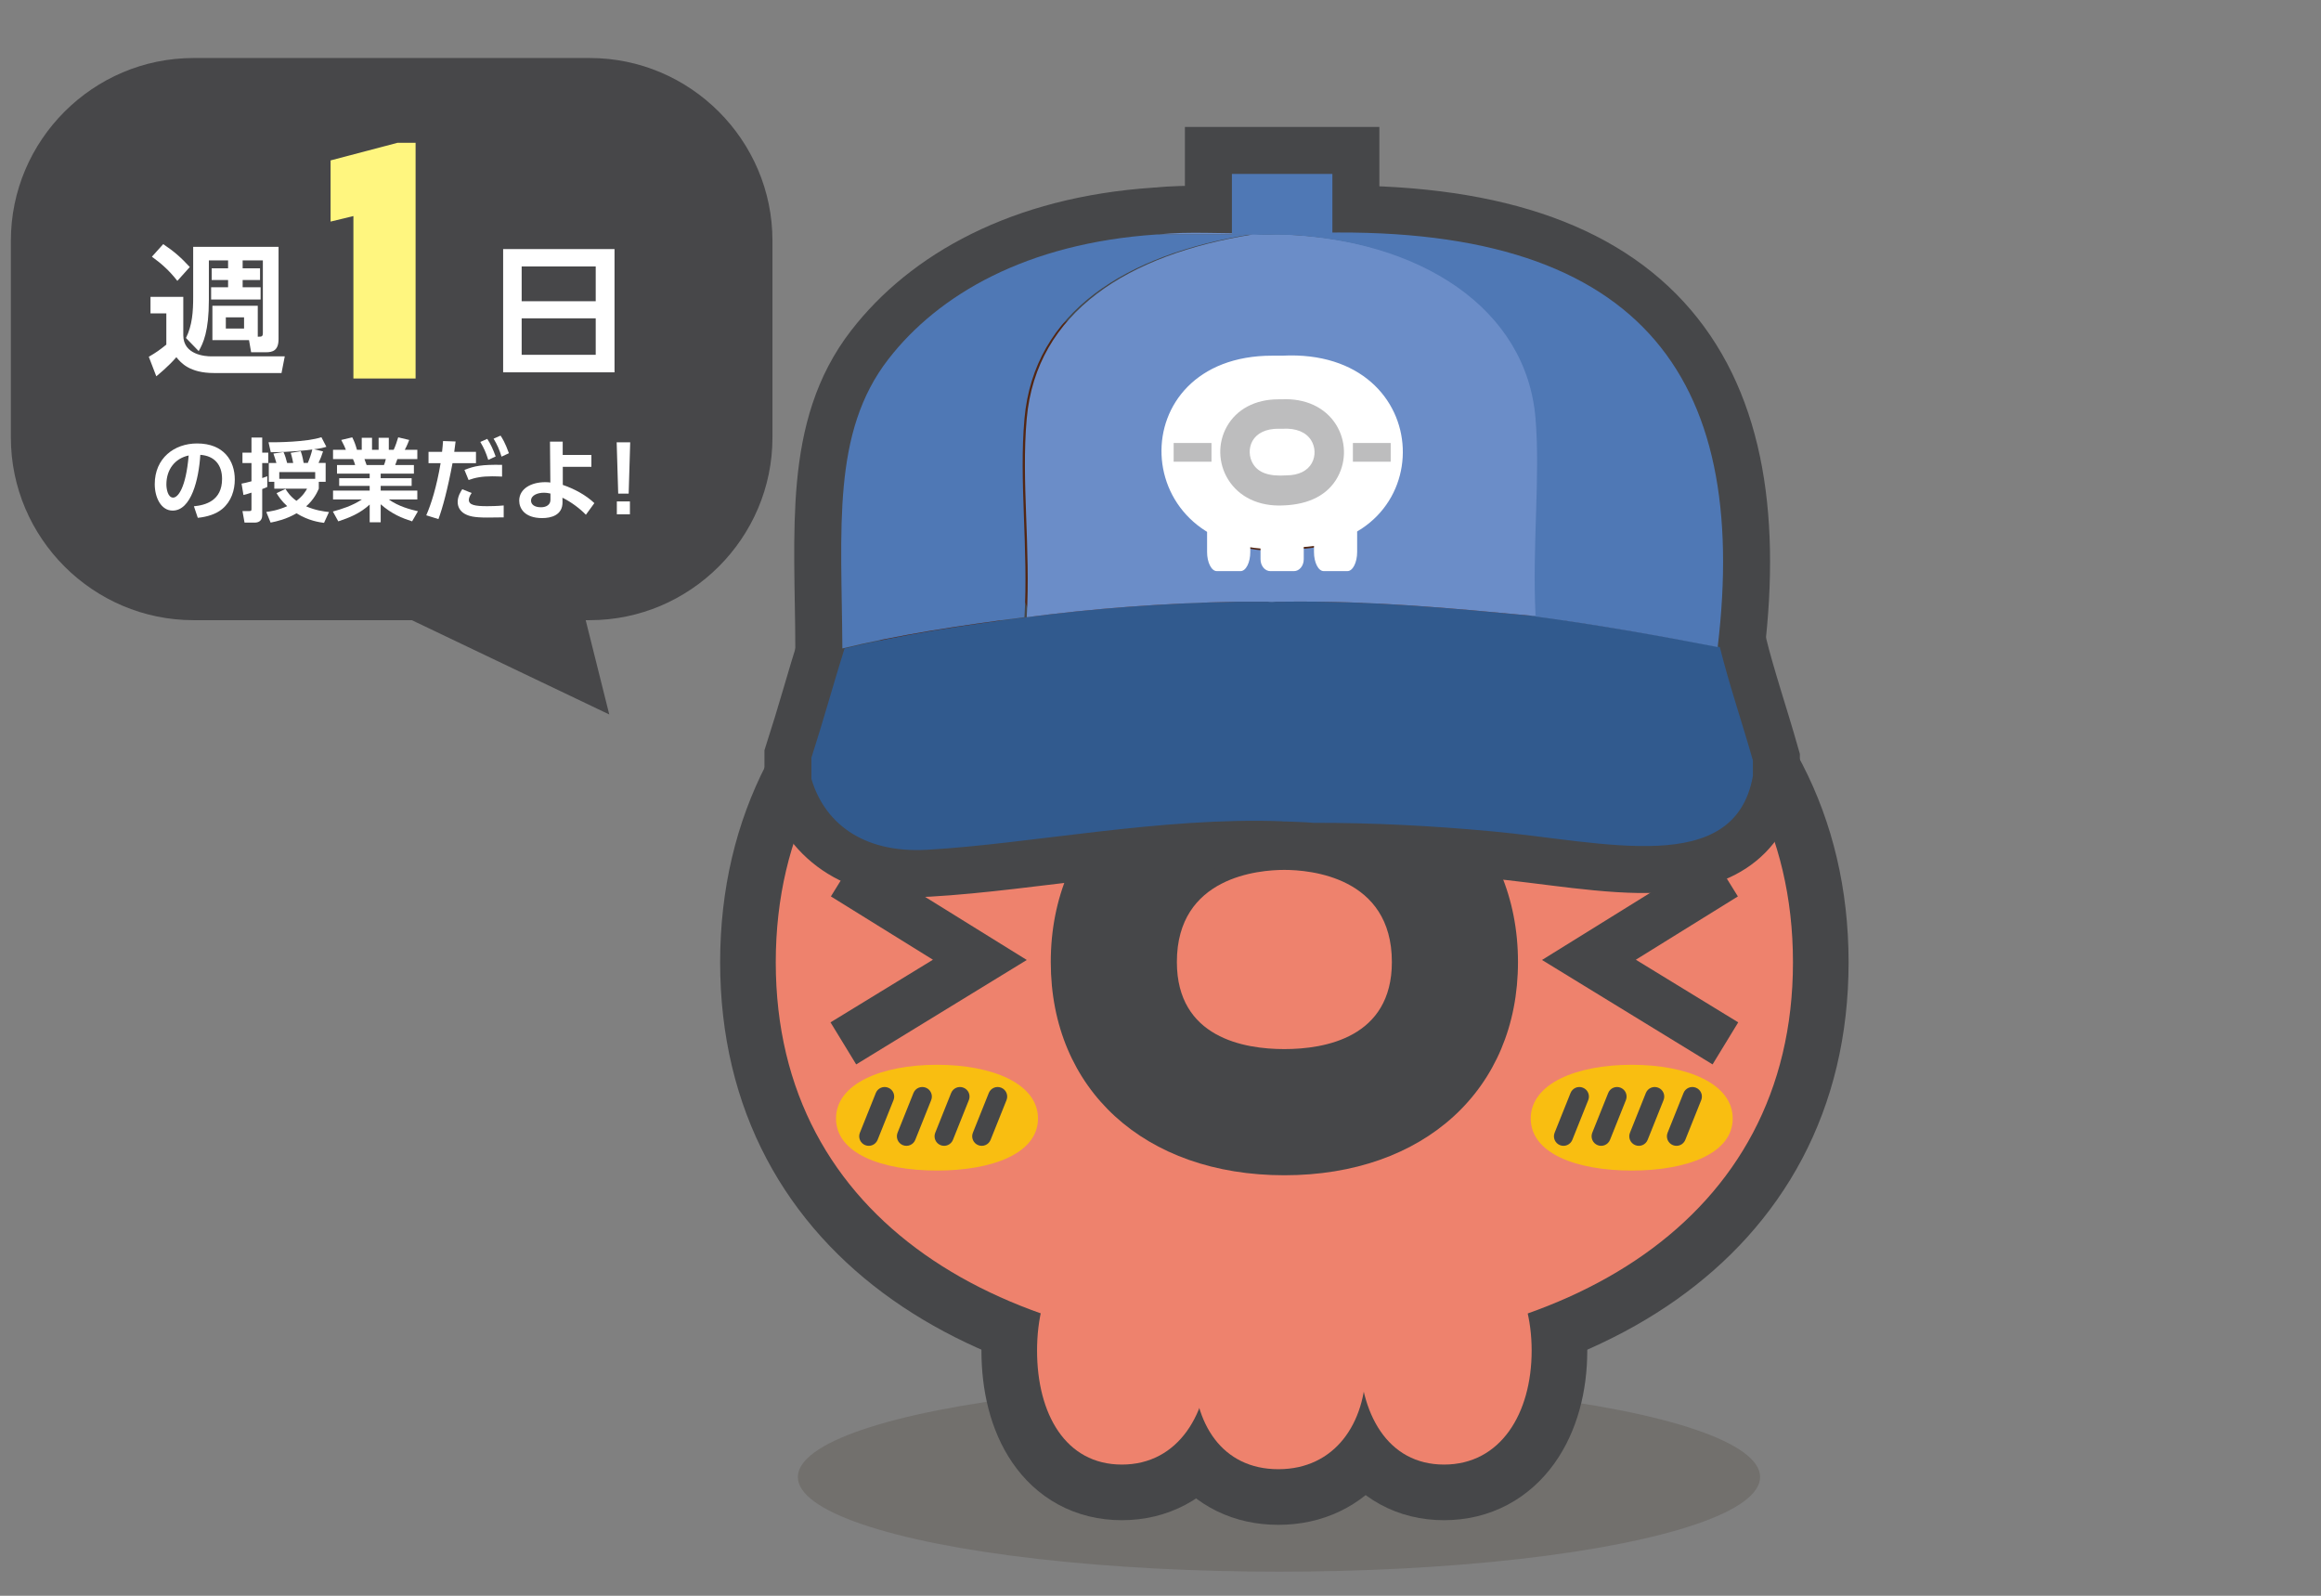 <?xml version="1.0" encoding="utf-8"?>
<!-- Generator: Adobe Illustrator 12.0.0, SVG Export Plug-In . SVG Version: 6.00 Build 51448)  -->
<!DOCTYPE svg PUBLIC "-//W3C//DTD SVG 1.1//EN" "http://www.w3.org/Graphics/SVG/1.1/DTD/svg11.dtd">
<svg  version="1.1" xmlns="http://www.w3.org/2000/svg" xmlns:xlink="http://www.w3.org/1999/xlink" width="320" height="220" viewBox="-62.598 88 320 220"
	 style="overflow:visible;enable-background:new -62.598 88 320 220;" xml:space="preserve">
<rect x="-62.598" y="88" width="320" height="220" fill="#808080" stroke="none"/>
<g id="レイヤー_1">
	<ellipse style="opacity:0.5;fill:#65605A;" cx="113.737" cy="291.628" rx="66.333" ry="13.05"/>
	<g>
		<g style="enable-background:new    ;">
			<path style="fill:#D63C4B;stroke:#464749;stroke-width:15.338;" d="M184.601,220.667c0,35.814-31.395,53.699-70.125,53.699
				s-70.118-17.885-70.118-53.699c0-35.815,31.388-55.458,70.118-55.458S184.601,184.855,184.601,220.667z"/>
			<g>
				<path style="fill:#D63C4B;stroke:#464749;stroke-width:15.338;" d="M113.652,290.551c-7.797,0-11.688-6.327-11.688-14.128
					c0-7.796,3.892-14.116,11.688-14.116c7.789,0,12.073,6.32,12.073,14.116C125.725,284.224,121.441,290.551,113.652,290.551z"/>
				<path style="fill:#D63C4B;stroke:#464749;stroke-width:15.338;" d="M92.075,289.912c-7.797,0-11.692-7.034-11.692-15.707
					c0-8.678,3.895-15.704,11.692-15.704c7.797,0,12.076,7.026,12.076,15.704C104.151,282.878,99.872,289.912,92.075,289.912z"/>
				<path style="fill:#D63C4B;stroke:#464749;stroke-width:15.338;" d="M136.494,289.912c-7.798,0-11.686-7.034-11.686-15.707
					c0-8.678,3.888-15.704,11.686-15.704c7.797,0,12.079,7.026,12.079,15.704C148.569,282.878,144.291,289.912,136.494,289.912z"/>
			</g>
		</g>
		<g>
			<g>
				<path style="stroke:#464749;stroke-width:15.338;" d="M82.271,220.625c0,17.586,12.943,29.401,32.206,29.401
					c19.263,0,32.212-11.815,32.212-29.401c0-17.717-13.252-30.095-32.212-30.095C95.51,190.53,82.271,202.908,82.271,220.625z
					 M99.657,220.625c0-11.784,11.344-12.697,14.819-12.697s14.824,0.916,14.824,12.697c0,10.45-9.287,12.008-14.824,12.008
					S99.657,231.067,99.657,220.625z"/>
			</g>
			<g>
				<g>
					<path style="stroke:#464749;stroke-width:15.338;" d="M51.956,211.585c0,0,8.794,5.461,14.069,8.727
						c-5.289,3.24-14.12,8.634-14.12,8.634l3.541,5.798l23.518-14.398l-23.432-14.534L51.956,211.585z"/>
				</g>
				<g>
					<path style="stroke:#464749;stroke-width:15.338;" d="M177.004,211.585c0,0-8.793,5.461-14.069,8.727
						c5.289,3.24,14.116,8.634,14.116,8.634l-3.538,5.798l-23.514-14.398l23.425-14.534L177.004,211.585z"/>
				</g>
			</g>
		</g>
	</g>
	<g style="enable-background:new    ;">
		<path style="fill:#EE826D;" d="M184.601,220.667c0,35.814-31.395,53.699-70.125,53.699s-70.118-17.885-70.118-53.699
			c0-35.815,31.388-55.458,70.118-55.458S184.601,184.855,184.601,220.667z"/>
		<g>
			<path style="fill:#EE826D;" d="M113.652,290.551c-7.797,0-11.688-6.327-11.688-14.128c0-7.796,3.892-14.116,11.688-14.116
				c7.789,0,12.073,6.32,12.073,14.116C125.725,284.224,121.441,290.551,113.652,290.551z"/>
			<path style="fill:#EE826D;" d="M92.075,289.912c-7.797,0-11.692-7.034-11.692-15.707c0-8.678,3.895-15.704,11.692-15.704
				c7.797,0,12.076,7.026,12.076,15.704C104.151,282.878,99.872,289.912,92.075,289.912z"/>
			<path style="fill:#EE826D;" d="M136.494,289.912c-7.798,0-11.686-7.034-11.686-15.707c0-8.678,3.888-15.704,11.686-15.704
				c7.797,0,12.079,7.026,12.079,15.704C148.569,282.878,144.291,289.912,136.494,289.912z"/>
		</g>
	</g>
	<g>
		<g>
			<path style="fill:#464749;" d="M82.273,220.625c0,17.586,12.943,29.401,32.205,29.401c19.263,0,32.211-11.815,32.211-29.401
				c0-17.717-13.25-30.095-32.211-30.095C95.511,190.53,82.273,202.908,82.273,220.625z M99.66,220.625
				c0-11.784,11.342-12.697,14.818-12.697c3.475,0,14.824,0.916,14.824,12.697c0,10.45-9.288,12.008-14.824,12.008
				C108.941,232.633,99.66,231.067,99.66,220.625z"/>
		</g>
		<g>
			<g>
				<path style="fill:#464749;" d="M51.958,211.585c0,0,8.793,5.461,14.068,8.727c-5.289,3.24-14.12,8.634-14.12,8.634l3.541,5.798
					l23.519-14.398l-23.433-14.534L51.958,211.585z"/>
			</g>
			<g>
				<path style="fill:#464749;" d="M177.006,211.585c0,0-8.794,5.461-14.07,8.727c5.291,3.24,14.118,8.634,14.118,8.634
					l-3.538,5.798l-23.515-14.398l23.425-14.534L177.006,211.585z"/>
			</g>
		</g>
	</g>
	<g>
		<g>
			<path style="fill:#F9BE11;" d="M80.512,242.203c0,4.787-6.235,7.175-13.922,7.175c-7.69,0-13.925-2.388-13.925-7.175
				c0-4.783,6.235-7.407,13.925-7.407C74.277,234.796,80.512,237.42,80.512,242.203z"/>
			<g>
				<g>
					<path style="fill:#464749;" d="M58.152,238.686l-2.195,5.479c-0.27,0.675,0.059,1.441,0.733,1.71
						c0.674,0.271,1.438-0.058,1.709-0.731l2.193-5.479c0.27-0.677-0.058-1.441-0.734-1.71
						C59.186,237.683,58.419,238.011,58.152,238.686z"/>
				</g>
				<g>
					<path style="fill:#464749;" d="M63.343,238.686l-2.194,5.479c-0.266,0.675,0.059,1.441,0.732,1.71
						c0.678,0.271,1.441-0.058,1.712-0.731l2.192-5.479c0.269-0.677-0.059-1.441-0.732-1.71
						C64.376,237.683,63.612,238.011,63.343,238.686z"/>
				</g>
				<g>
					<path style="fill:#464749;" d="M68.536,238.686l-2.19,5.479c-0.271,0.675,0.057,1.441,0.734,1.71
						c0.672,0.271,1.438-0.058,1.707-0.731l2.192-5.479c0.271-0.677-0.057-1.441-0.733-1.71
						C69.573,237.683,68.806,238.011,68.536,238.686z"/>
				</g>
				<g>
					<path style="fill:#464749;" d="M73.728,238.686l-2.193,5.479c-0.27,0.675,0.056,1.439,0.732,1.71
						c0.674,0.271,1.44-0.056,1.71-0.731l2.194-5.479c0.27-0.677-0.059-1.441-0.732-1.71
						C74.764,237.683,73.997,238.011,73.728,238.686z"/>
				</g>
			</g>
		</g>
		<g>
			<path style="fill:#F9BE11;" d="M176.294,242.203c0,4.787-6.235,7.175-13.922,7.175c-7.69,0-13.925-2.388-13.925-7.175
				c0-4.783,6.234-7.407,13.925-7.407C170.058,234.796,176.294,237.42,176.294,242.203z"/>
			<g>
				<g>
					<path style="fill:#464749;" d="M153.934,238.686l-2.193,5.479c-0.271,0.675,0.059,1.441,0.732,1.71
						c0.674,0.271,1.438-0.058,1.709-0.731l2.193-5.479c0.27-0.677-0.059-1.441-0.735-1.71
						C154.968,237.683,154.202,238.011,153.934,238.686z"/>
				</g>
				<g>
					<path style="fill:#464749;" d="M159.127,238.686l-2.196,5.479c-0.267,0.675,0.061,1.441,0.732,1.71
						c0.678,0.271,1.441-0.058,1.714-0.731l2.191-5.479c0.269-0.677-0.06-1.441-0.732-1.71
						C160.16,237.683,159.394,238.011,159.127,238.686z"/>
				</g>
				<g>
					<path style="fill:#464749;" d="M164.319,238.686l-2.191,5.479c-0.271,0.675,0.057,1.441,0.733,1.71
						c0.673,0.271,1.438-0.058,1.706-0.731l2.192-5.479c0.271-0.677-0.056-1.441-0.732-1.71
						C165.354,237.683,164.589,238.011,164.319,238.686z"/>
				</g>
				<g>
					<path style="fill:#464749;" d="M169.511,238.686l-2.194,5.479c-0.271,0.675,0.057,1.439,0.732,1.71
						c0.675,0.271,1.44-0.056,1.709-0.731l2.194-5.479c0.271-0.677-0.058-1.441-0.732-1.71
						C170.545,237.683,169.78,238.011,169.511,238.686z"/>
				</g>
			</g>
		</g>
	</g>
	<g>
		<path style="fill:#3AB487;stroke:#464749;stroke-width:12.955;" d="M114.185,124.535L114.185,124.535
			c-28.986,0-53.234,20.294-59.301,47.458c2.063,3.779,6.083,6.366,10.702,6.366c6.707,0,12.14-5.452,12.14-12.145
			c0,6.692,5.449,12.145,12.152,12.145c6.708,0,12.148-5.452,12.148-12.145c0,6.692,5.44,12.145,12.159,12.145
			c6.708,0,12.133-5.452,12.133-12.145c0,6.692,5.457,12.145,12.165,12.145c6.692,0,12.147-5.452,12.147-12.145
			c0,6.692,5.436,12.145,12.141,12.145c4.629,0,8.638-2.587,10.689-6.366C167.4,144.829,143.16,124.535,114.185,124.535"/>
		<path style="fill-rule:evenodd;clip-rule:evenodd;fill:#3AB487;stroke:#464749;stroke-width:12.955;" d="M174.517,177.208
			c-8.396-1.616-16.92-3.132-25.867-4.313c-10.996-1.024-21.947-2.103-34.467-1.944c-2.028,0-4.068,0-6.092,0
			c-10.399,0.195-20.07,0.955-29.151,2.142c-8.787,1.113-17.331,2.413-25.101,4.303c-1.557,4.988-2.963,10.098-4.565,15.061
			c0,0.963,0,1.939,0,2.928c1.691,5.746,6.741,10.291,15.977,9.767c14.132-0.797,32.291-4.553,48.932-3.925c0,0.004,0,0.013,0,0.021
			c0.173,0.014,0.379,0.006,0.571,0.006c1.242,0.053,2.503,0.079,3.726,0.185c-0.374-0.177-0.936-0.211-1.535-0.211
			c0.6,0,1.161,0.034,1.535,0.211c8.296-0.014,16.364,0.408,24.586,1.168c15.577,1.434,33.477,6.413,36.008-7.606
			c0-0.727,0-1.447,0-2.166C177.592,187.598,175.852,182.543,174.517,177.208z"/>
		<path style="fill-rule:evenodd;clip-rule:evenodd;fill:#3AB487;stroke:#464749;stroke-width:12.955;" d="M149.42,145.734
			c-1.214-15.196-15.912-24.801-35.224-25.408c-1.199-0.139-3.043,0.242-3.808-0.191c-4.311,0.125-9.295-0.276-13.192,0.191h12.933
			c-17.168,2.728-29.872,10.677-31.172,25.408c-0.77,8.594,0.553,17.864,0,27.359c9.08-1.188,18.753-1.947,29.154-2.142h4.094
			c0.426,0.061,0.8,0.041,1.151,0h0.84c12.524-0.159,23.472,0.919,34.471,1.944h0.753C148.948,163.073,150.09,153.91,149.42,145.734
			z M109.454,170.623c0.074,0,0.139-0.007,0.212-0.007C109.598,170.615,109.52,170.615,109.454,170.623z M115.715,163.716
			c-0.039,0.43-1.08,0.088-1.519,0.204c-20.069,0.923-20.887-24.882-1.274-24.832h1.274
			C134.306,138.045,134.855,163.585,115.715,163.716z"/>
		<g>
			<path style="fill-rule:evenodd;clip-rule:evenodd;fill:#3AB487;stroke:#464749;stroke-width:12.955;" d="M53.541,177.396
				c-0.106-16.573-1.493-29.77,6.341-39.877c6.875-8.877,19.024-15.993,37.004-17.193c4.319,0,8.62,0,12.93,0
				c-17.168,2.728-29.875,10.677-31.169,25.408c-0.771,8.594,0.552,17.864,0,27.359C69.857,174.207,61.314,175.506,53.541,177.396z"
				/>
			<path style="fill-rule:evenodd;clip-rule:evenodd;fill:#3AB487;stroke:#464749;stroke-width:12.955;" d="M117.678,120.135
				c45.701-1.557,61.02,19.493,56.544,57.073c-8.393-1.616-16.921-3.132-25.865-4.313c0.245,0,0.508,0,0.753,0
				c-0.471-9.822,0.667-18.985,0-27.161c-1.217-15.196-15.913-24.801-35.223-25.408c-1.206-0.139-3.047,0.242-3.813-0.191
				c0-1.516,0-3.003,0-4.507c1.273,0,2.531,0,3.813,0c0,1.504,0,2.991,0,4.507C115.143,120.135,116.409,120.135,117.678,120.135z"/>
		</g>
		<g>
			<path style="fill-rule:evenodd;clip-rule:evenodd;fill:#3AB487;stroke:#464749;stroke-width:12.955;" d="M114.185,137.035
				h-1.355c-21.041-0.035-20.166,27.643,1.355,26.639c0.478-0.115,1.602,0.262,1.635-0.211
				C136.353,163.328,135.785,135.937,114.185,137.035z"/>
			<g>
				
					<path style="fill-rule:evenodd;clip-rule:evenodd;fill:#3AB487;stroke:#464749;stroke-width:12.955;enable-background:new    ;" d="
					M114.177,145.081h-0.536c-8.206-0.02-7.871,10.958,0.536,10.578c0.181-0.061,0.619,0.079,0.639-0.096
					C122.838,155.508,122.601,144.632,114.177,145.081z"/>
				<path style="fill-rule:evenodd;clip-rule:evenodd;fill:#3AB487;stroke:#464749;stroke-width:12.955;" d="M114.066,143.052
					h-0.416c-3.179-0.005-5.76,1.366-7.102,3.761c-1.271,2.266-1.202,5.057,0.177,7.288c1.5,2.423,4.245,3.731,7.538,3.583
					c3.691-0.117,6.244-1.506,7.56-3.909c1.243-2.275,1.154-5.043-0.221-7.242C120.097,144.147,117.352,142.876,114.066,143.052z
					 M114.286,147.108c1.799-0.097,3.181,0.464,3.882,1.585c0.594,0.939,0.631,2.169,0.103,3.139c-0.6,1.09-1.828,1.689-3.462,1.702
					c-2.537,0.181-3.921-0.408-4.638-1.563c-0.594-0.958-0.628-2.21-0.09-3.178c0.616-1.093,1.876-1.686,3.555-1.686H114.286z"/>
			</g>
			<g>
				<path style="fill-rule:evenodd;clip-rule:evenodd;fill:#3AB487;stroke:#464749;stroke-width:12.955;" d="M117.152,165.1
					c0,0.909-0.605,1.639-1.347,1.639h-3.261c-0.747,0-1.351-0.73-1.351-1.639v-1.638c0-0.906,0.604-1.629,1.351-1.629h3.261
					c0.741,0,1.347,0.723,1.347,1.629V165.1z"/>
				<path style="fill-rule:evenodd;clip-rule:evenodd;fill:#3AB487;stroke:#464749;stroke-width:12.955;" d="M109.78,164.106
					c0,1.447-0.598,2.633-1.343,2.633h-3.27c-0.737,0-1.343-1.187-1.343-2.633v-2.631c0-1.462,0.605-2.637,1.343-2.637h3.27
					c0.745,0,1.343,1.175,1.343,2.637V164.106z"/>
				<path style="fill-rule:evenodd;clip-rule:evenodd;fill:#3AB487;stroke:#464749;stroke-width:12.955;" d="M124.514,164.106
					c0,1.447-0.603,2.633-1.344,2.633h-3.257c-0.756,0-1.35-1.187-1.35-2.633v-2.631c0-1.462,0.594-2.637,1.35-2.637h3.257
					c0.741,0,1.344,1.175,1.344,2.637V164.106z"/>
			</g>
			<g>
				
					<rect x="99.214" y="149.074" style="fill-rule:evenodd;clip-rule:evenodd;fill:#3AB487;stroke:#464749;stroke-width:12.955;" width="5.217" height="2.58"/>
				
					<rect x="123.928" y="149.074" style="fill-rule:evenodd;clip-rule:evenodd;fill:#3AB487;stroke:#464749;stroke-width:12.955;" width="5.213" height="2.58"/>
			</g>
		</g>
		
			<rect x="107.246" y="111.979" style="fill-rule:evenodd;clip-rule:evenodd;fill:#3AB487;stroke:#464749;stroke-width:12.955;" width="13.854" height="8.367"/>
	</g>
	<g>
		<path style="fill:#532612;" d="M114.185,124.535L114.185,124.535c-28.986,0-53.234,20.294-59.301,47.458
			c2.063,3.779,6.083,6.366,10.702,6.366c6.707,0,12.14-5.452,12.14-12.145c0,6.692,5.449,12.145,12.152,12.145
			c6.708,0,12.148-5.452,12.148-12.145c0,6.692,5.44,12.145,12.159,12.145c6.708,0,12.133-5.452,12.133-12.145
			c0,6.692,5.457,12.145,12.165,12.145c6.692,0,12.147-5.452,12.147-12.145c0,6.692,5.436,12.145,12.141,12.145
			c4.629,0,8.638-2.587,10.689-6.366C167.4,144.829,143.16,124.535,114.185,124.535"/>
		<path style="fill-rule:evenodd;clip-rule:evenodd;fill:#315A8E;" d="M174.517,177.208c-8.396-1.616-16.92-3.132-25.867-4.313
			c-10.996-1.024-21.947-2.103-34.467-1.944c-2.028,0-4.068,0-6.092,0c-10.399,0.195-20.07,0.955-29.151,2.142
			c-8.787,1.113-17.331,2.413-25.101,4.303c-1.557,4.988-2.963,10.098-4.565,15.061c0,0.963,0,1.939,0,2.928
			c1.691,5.746,6.741,10.291,15.977,9.767c14.132-0.797,32.291-4.553,48.932-3.925c0,0.004,0,0.013,0,0.021
			c0.173,0.014,0.379,0.006,0.571,0.006c1.242,0.053,2.503,0.079,3.726,0.185c-0.374-0.177-0.936-0.211-1.535-0.211
			c0.6,0,1.161,0.034,1.535,0.211c8.296-0.014,16.364,0.408,24.586,1.168c15.577,1.434,33.477,6.413,36.008-7.606
			c0-0.727,0-1.447,0-2.166C177.592,187.598,175.852,182.543,174.517,177.208z"/>
		<path style="fill-rule:evenodd;clip-rule:evenodd;fill:#6B8DC8;" d="M149.42,145.734c-1.214-15.196-15.912-24.801-35.224-25.408
			c-1.199-0.139-3.043,0.242-3.808-0.191c-4.311,0.125-9.295-0.276-13.192,0.191h12.933c-17.168,2.728-29.872,10.677-31.172,25.408
			c-0.77,8.594,0.553,17.864,0,27.359c9.08-1.188,18.753-1.947,29.154-2.142h4.094c0.426,0.061,0.8,0.041,1.151,0h0.84
			c12.524-0.159,23.472,0.919,34.471,1.944h0.753C148.948,163.073,150.09,153.91,149.42,145.734z M109.454,170.623
			c0.074,0,0.139-0.007,0.212-0.007C109.598,170.615,109.52,170.615,109.454,170.623z M115.715,163.716
			c-0.039,0.43-1.08,0.088-1.519,0.204c-20.069,0.923-20.887-24.882-1.274-24.832h1.274
			C134.306,138.045,134.855,163.585,115.715,163.716z"/>
		<g>
			<path style="fill-rule:evenodd;clip-rule:evenodd;fill:#4F78B5;" d="M53.541,177.396c-0.106-16.573-1.493-29.77,6.341-39.877
				c6.875-8.877,19.024-15.993,37.004-17.193c4.319,0,8.62,0,12.93,0c-17.168,2.728-29.875,10.677-31.169,25.408
				c-0.771,8.594,0.552,17.864,0,27.359C69.857,174.207,61.314,175.506,53.541,177.396z"/>
			<path style="fill-rule:evenodd;clip-rule:evenodd;fill:#4F78B5;" d="M117.678,120.135c45.701-1.557,61.02,19.493,56.544,57.073
				c-8.393-1.616-16.921-3.132-25.865-4.313c0.245,0,0.508,0,0.753,0c-0.471-9.822,0.667-18.985,0-27.161
				c-1.217-15.196-15.913-24.801-35.223-25.408c-1.206-0.139-3.047,0.242-3.813-0.191c0-1.516,0-3.003,0-4.507
				c1.273,0,2.531,0,3.813,0c0,1.504,0,2.991,0,4.507C115.143,120.135,116.409,120.135,117.678,120.135z"/>
		</g>
		<g>
			<path style="fill-rule:evenodd;clip-rule:evenodd;fill:#FFFFFF;" d="M114.185,137.035h-1.355
				c-21.041-0.035-20.166,27.643,1.355,26.639c0.478-0.115,1.602,0.262,1.635-0.211
				C136.353,163.328,135.785,135.937,114.185,137.035z"/>
			<g>
				<path style="fill-rule:evenodd;clip-rule:evenodd;fill:#FFFFFF;" d="M114.177,145.081h-0.536
					c-8.206-0.02-7.871,10.958,0.536,10.578c0.181-0.061,0.619,0.079,0.639-0.096C122.838,155.508,122.601,144.632,114.177,145.081z
					"/>
				<path style="fill-rule:evenodd;clip-rule:evenodd;fill:#BDBDBE;" d="M114.066,143.052h-0.416
					c-3.179-0.005-5.76,1.366-7.102,3.761c-1.271,2.266-1.202,5.057,0.177,7.288c1.5,2.423,4.245,3.731,7.538,3.583
					c3.691-0.117,6.244-1.506,7.56-3.909c1.243-2.275,1.154-5.043-0.221-7.242C120.097,144.147,117.352,142.876,114.066,143.052z
					 M114.286,147.108c1.799-0.097,3.181,0.464,3.882,1.585c0.594,0.939,0.631,2.169,0.103,3.139c-0.6,1.09-1.828,1.689-3.462,1.702
					c-2.537,0.181-3.921-0.408-4.638-1.563c-0.594-0.958-0.628-2.21-0.09-3.178c0.616-1.093,1.876-1.686,3.555-1.686H114.286z"/>
			</g>
			<g>
				<path style="fill-rule:evenodd;clip-rule:evenodd;fill:#FFFFFF;" d="M117.152,165.1c0,0.909-0.605,1.639-1.347,1.639h-3.261
					c-0.747,0-1.351-0.73-1.351-1.639v-1.638c0-0.906,0.604-1.629,1.351-1.629h3.261c0.741,0,1.347,0.723,1.347,1.629V165.1z"/>
				<path style="fill-rule:evenodd;clip-rule:evenodd;fill:#FFFFFF;" d="M109.78,164.106c0,1.447-0.598,2.633-1.343,2.633h-3.27
					c-0.737,0-1.343-1.187-1.343-2.633v-2.631c0-1.462,0.605-2.637,1.343-2.637h3.27c0.745,0,1.343,1.175,1.343,2.637V164.106z"/>
				<path style="fill-rule:evenodd;clip-rule:evenodd;fill:#FFFFFF;" d="M124.514,164.106c0,1.447-0.603,2.633-1.344,2.633h-3.257
					c-0.756,0-1.35-1.187-1.35-2.633v-2.631c0-1.462,0.594-2.637,1.35-2.637h3.257c0.741,0,1.344,1.175,1.344,2.637V164.106z"/>
			</g>
			<g>
				<rect x="99.214" y="149.074" style="fill-rule:evenodd;clip-rule:evenodd;fill:#BDBDBE;" width="5.217" height="2.58"/>
				<rect x="123.928" y="149.074" style="fill-rule:evenodd;clip-rule:evenodd;fill:#BDBDBE;" width="5.213" height="2.58"/>
			</g>
		</g>
		<rect x="107.246" y="111.979" style="fill-rule:evenodd;clip-rule:evenodd;fill:#4F78B5;" width="13.854" height="8.367"/>
	</g>
	<g>
		<path style="fill:#474749;" d="M43.902,148.319c0,13.85-11.331,25.181-25.181,25.181h-54.639
			c-13.85,0-25.181-11.331-25.181-25.181v-27.139c0-13.85,11.331-25.181,25.181-25.181h54.639c13.85,0,25.181,11.331,25.181,25.181
			V148.319z"/>
	</g>
	<g>
		<g>
			<path style="fill:#FFFFFF;" d="M-41.849,128.925h4.521v5.3c0,2.709,3.059,2.904,3.839,2.904h10.152l-0.448,2.299h-9.295
				c-3.391,0-4.56-1.403-5.203-2.183c-1.111,1.286-2.436,2.358-2.767,2.631l-1.033-2.689c1.033-0.604,1.5-0.935,2.417-1.676v-4.307
				h-2.183V128.925z M-40.095,121.657c1.52,1.014,2.455,1.852,3.664,3.157l-1.715,1.91c-1.111-1.423-2.163-2.358-3.508-3.333
				L-40.095,121.657z M-27.059,134.42c0.546,0,0.702,0,0.702-0.545v-9.977h-2.787v1.091h2.397v1.617h-2.397v0.994h2.475v1.695h-6.82
				V127.6h2.338v-0.994h-2.261v-1.617h2.261v-1.091h-2.65v5.456c0,4.346-0.779,5.963-1.403,7.054l-1.754-1.813
				c0.877-1.753,0.994-3.663,0.994-5.651v-6.917h11.77v12.725c0,1.598-0.838,1.812-1.734,1.812h-2.046l-0.292-1.676h-5.047v-4.735
				h6.255V134.42z M-31.463,131.751v1.54h2.514v-1.54H-31.463z"/>
		</g>
		<g>
			<path style="fill:#FFFFFF;" d="M22.127,122.339v16.992H6.771v-16.992H22.127z M9.324,129.529h10.211v-4.793H9.324V129.529z
				 M9.324,131.887v5.028h10.211v-5.028H9.324z"/>
		</g>
		<g>
			<path style="fill:#FFFFFF;" d="M-35.863,157.797c1.567-0.149,3.882-0.746,3.882-3.77c0-1.941-1.045-3.185-2.999-3.322
				c-0.211,3.396-1.256,7.688-3.819,7.688c-1.58,0-2.463-1.779-2.463-3.645c0-3.583,2.687-5.611,5.835-5.611
				c3.708,0,5.2,2.414,5.2,4.964c0,1.468-0.473,3.011-1.717,4.056c-0.871,0.734-2.127,1.107-3.384,1.232L-35.863,157.797z
				 M-39.658,154.787c0,0.585,0.187,1.816,0.933,1.816c0.659,0,1.754-1.306,2.14-5.81
				C-38.488,151.204-39.658,152.734-39.658,154.787z"/>
			<path style="fill:#FFFFFF;" d="M-29.294,154.675c0.348-0.062,0.734-0.149,1.368-0.323v-2.513h-1.244v-1.431h1.244v-2.09h1.48
				v2.09h0.834v1.431h-0.834v2.065c0.324-0.1,0.448-0.149,0.697-0.249v1.48c-0.187,0.087-0.336,0.162-0.697,0.286v3.608
				c0,0.858-0.609,1.02-1.032,1.02h-1.406l-0.286-1.592h0.921c0.311,0,0.323-0.05,0.323-0.336v-2.202
				c-0.696,0.224-0.821,0.261-1.107,0.323L-29.294,154.675z M-24.778,154.426h-0.759v-2.6h1.045
				c-0.075-0.286-0.324-1.058-0.411-1.294l1.394-0.211c0.224,0.485,0.36,0.971,0.498,1.505h0.833
				c-0.025-0.137-0.137-0.759-0.336-1.394l1.381-0.224c0.236,0.634,0.386,1.493,0.398,1.617h0.572
				c0.261-0.609,0.473-1.219,0.622-1.854c-0.498,0.075-3.061,0.373-5.723,0.373l-0.311-1.369c1.132,0.013,5.213-0.025,7.291-0.696
				l0.684,1.318c-0.398,0.125-0.796,0.236-1.704,0.336l1.244,0.299c-0.137,0.46-0.398,1.132-0.622,1.592h0.982v2.6h-0.945v0.946
				c-0.211,0.485-0.659,1.48-1.742,2.438c1.269,0.547,2.364,0.697,3.147,0.784l-0.684,1.493c-0.622-0.087-2.103-0.274-3.794-1.319
				c-1.418,0.821-2.7,1.107-3.571,1.281l-0.597-1.468c0.522-0.075,1.53-0.199,2.886-0.796c-0.821-0.747-1.182-1.331-1.468-1.792
				l1.231-0.585c0.236,0.374,0.647,1.021,1.505,1.643c0.896-0.672,1.269-1.319,1.468-1.68h-4.516V154.426z M-19.142,154.016v-0.933
				h-4.952v0.933H-19.142z"/>
			<path style="fill:#FFFFFF;" d="M-5.781,159.875c-1.356-0.435-2.762-0.982-4.33-2.351V160h-1.518v-2.438
				c-1.369,1.257-2.861,1.829-4.33,2.314l-0.747-1.356c1.169-0.323,2.688-0.784,4.006-1.667h-3.981v-1.219h5.051v-0.647h-4.205
				v-1.058h4.205v-0.634h-4.504v-1.182h2.501c-0.038-0.162-0.199-0.647-0.299-0.821h-2.75v-1.282h1.767
				c-0.087-0.236-0.236-0.609-0.634-1.356l1.518-0.361c0.299,0.597,0.436,0.983,0.647,1.717h0.66v-1.655h1.418v1.655h0.908v-1.655
				h1.406v1.655h0.672c0.236-0.498,0.485-1.244,0.622-1.717l1.518,0.361c-0.05,0.125-0.286,0.771-0.609,1.356h1.729v1.282h-2.75
				c-0.162,0.46-0.199,0.584-0.298,0.821h2.575v1.182h-4.579v0.634h4.268v1.058h-4.268v0.647h5.051v1.219h-3.944
				c1.381,0.983,3.011,1.394,4.031,1.63L-5.781,159.875z M-9.662,152.112c0.075-0.174,0.162-0.398,0.261-0.821h-2.949
				c0.05,0.112,0.249,0.696,0.299,0.821H-9.662z"/>
			<path style="fill:#FFFFFF;" d="M-3.828,159.042c0.672-1.542,1.418-3.869,1.978-7.191h-1.667v-1.555h1.866
				c0.075-0.697,0.1-0.92,0.137-1.493l1.729,0.062c-0.112,0.908-0.125,0.983-0.187,1.431h2.998v1.555h-3.234
				c-0.672,3.583-1.356,6.134-1.941,7.713L-3.828,159.042z M2.43,155.969c-0.273,0.373-0.386,0.722-0.386,0.945
				c0,0.709,0.846,0.871,2.526,0.871c0.336,0,1.406-0.013,2.277-0.1v1.642c-0.51,0.013-1.182,0.025-2.252,0.025
				c-1.866,0-2.538-0.187-3.135-0.522c-0.635-0.361-0.958-0.97-0.958-1.617c0-0.784,0.411-1.431,0.634-1.767L2.43,155.969z
				 M6.623,153.705c-0.349-0.013-0.809-0.038-1.369-0.038c-1.394,0-2.326,0.174-3.247,0.51l-0.572-1.394
				c1.394-0.547,2.364-0.747,5.188-0.697V153.705z M4.582,148.504c0.485,0.747,0.784,1.406,1.157,2.426l-1.02,0.473
				c-0.324-1.02-0.585-1.605-1.095-2.476L4.582,148.504z M6.411,148.056c0.199,0.286,0.634,0.958,1.157,2.426l-1.02,0.473
				c-0.311-1.008-0.584-1.63-1.095-2.476L6.411,148.056z"/>
			<path style="fill:#FFFFFF;" d="M14.995,154.849c1.63,0.56,3.185,1.406,4.354,2.513l-1.169,1.604
				c-0.759-0.796-2.003-1.754-3.235-2.351l0.013,0.572c0.037,1.854-1.593,2.239-2.799,2.239c-2.438,0-3.172-1.344-3.172-2.401
				c0-1.643,1.642-2.551,3.583-2.551c0.323,0,0.485,0.013,0.709,0.05l-0.05-5.636h1.754v1.829h3.956v1.643h-3.944V154.849z
				 M13.291,156.043c-0.236-0.05-0.51-0.112-0.92-0.112c-0.809,0-1.754,0.324-1.754,1.095c0,0.498,0.448,0.908,1.369,0.908
				c0.796,0,1.306-0.398,1.306-1.008V156.043z"/>
			<path style="fill:#FFFFFF;" d="M24.289,148.977l-0.211,7.079h-1.443l-0.211-7.079H24.289z M22.447,157.125h1.804v1.779h-1.804
				V157.125z"/>
		</g>
		<g>
			<g>
				<path style="fill:#FFF67F;" d="M-5.3,107.691v32.492h-8.574v-22.396l-3.145,0.761v-8.434l9.214-2.424H-5.3z"/>
			</g>
		</g>
	</g>
	<polygon style="fill:#474749;" points="-12.098,170.5 17.402,170.5 21.402,186.5 	"/>
</g>
<g id="レイヤー_2">
</g>
</svg>
